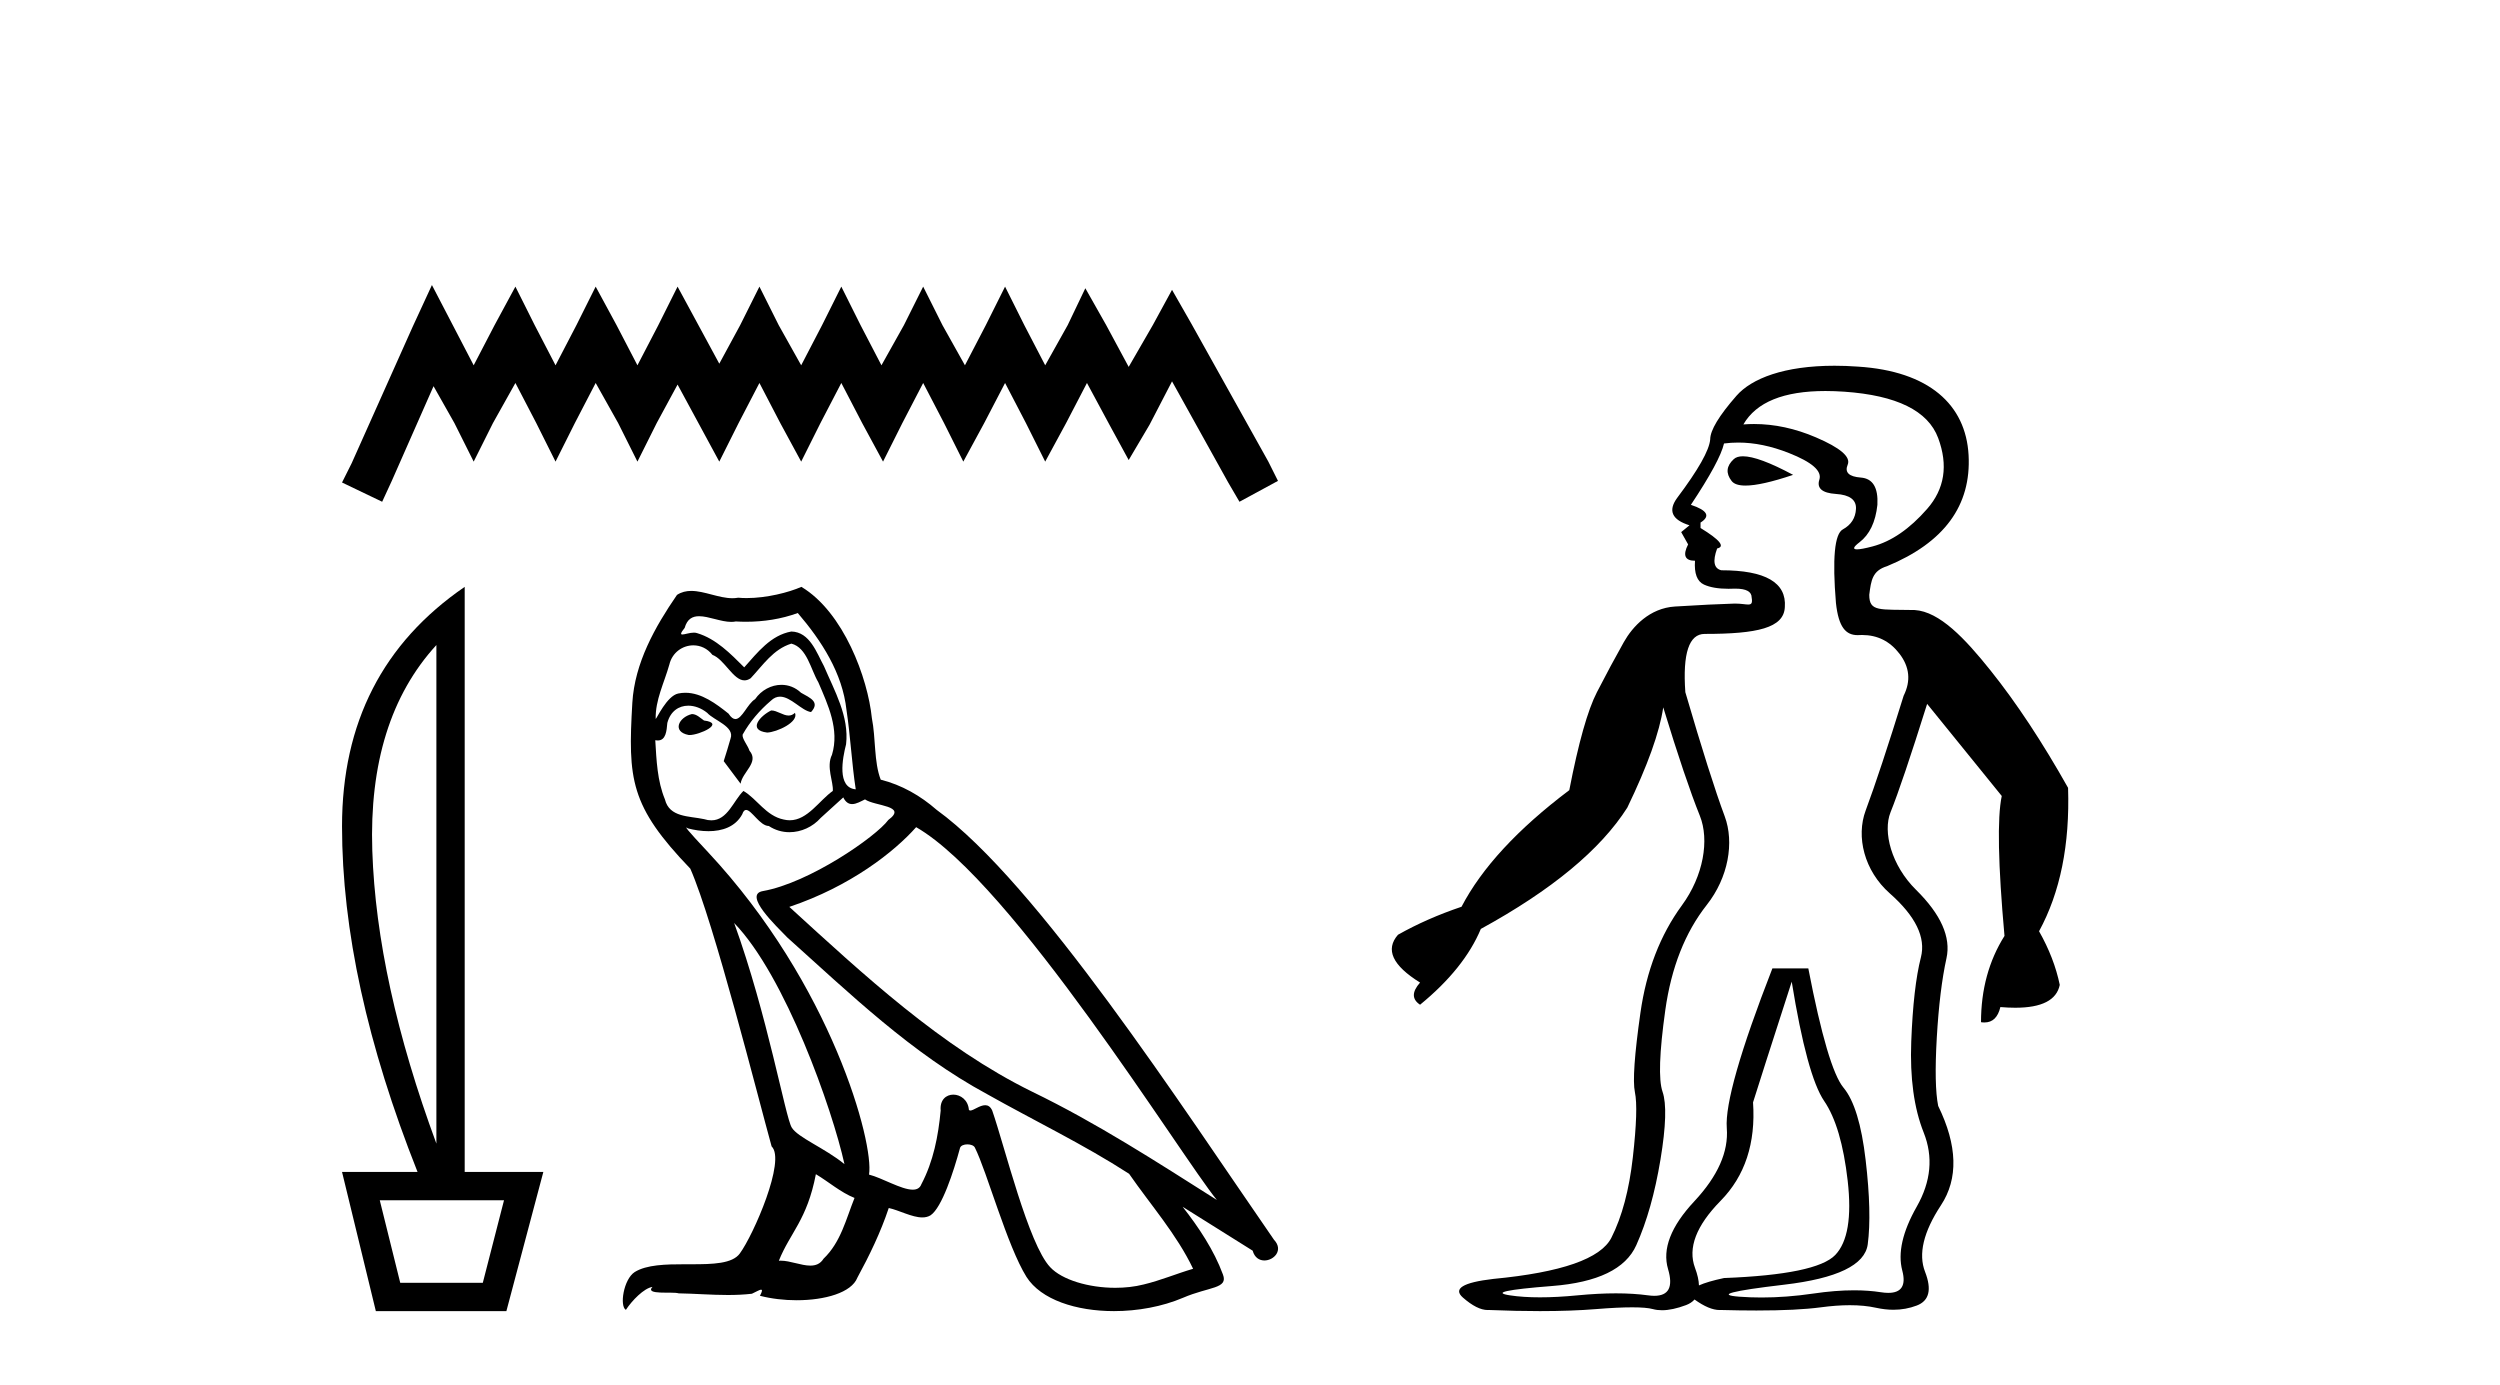<?xml version='1.0' encoding='UTF-8' standalone='yes'?><svg xmlns='http://www.w3.org/2000/svg' xmlns:xlink='http://www.w3.org/1999/xlink' width='74.0' height='41.0' ><path d='M 12.785 8.437 L 12.215 9.672 L 10.409 13.712 L 10.124 14.282 L 11.312 14.852 L 11.597 14.234 L 12.833 11.431 L 13.451 12.524 L 14.021 13.664 L 14.591 12.524 L 15.256 11.336 L 15.874 12.524 L 16.444 13.664 L 17.015 12.524 L 17.632 11.336 L 18.298 12.524 L 18.868 13.664 L 19.438 12.524 L 20.056 11.383 L 20.674 12.524 L 21.291 13.664 L 21.862 12.524 L 22.479 11.336 L 23.097 12.524 L 23.715 13.664 L 24.285 12.524 L 24.903 11.336 L 25.521 12.524 L 26.138 13.664 L 26.709 12.524 L 27.326 11.336 L 27.944 12.524 L 28.514 13.664 L 29.132 12.524 L 29.75 11.336 L 30.368 12.524 L 30.938 13.664 L 31.556 12.524 L 32.174 11.336 L 32.839 12.571 L 33.409 13.617 L 34.027 12.571 L 34.692 11.288 L 36.355 14.282 L 36.688 14.852 L 37.828 14.234 L 37.543 13.664 L 35.262 9.577 L 34.692 8.579 L 34.122 9.625 L 33.409 10.86 L 32.744 9.625 L 32.126 8.532 L 31.603 9.625 L 30.938 10.813 L 30.32 9.625 L 29.75 8.484 L 29.18 9.625 L 28.562 10.813 L 27.897 9.625 L 27.326 8.484 L 26.756 9.625 L 26.091 10.813 L 25.473 9.625 L 24.903 8.484 L 24.333 9.625 L 23.715 10.813 L 23.05 9.625 L 22.479 8.484 L 21.909 9.625 L 21.291 10.765 L 20.674 9.625 L 20.056 8.484 L 19.486 9.625 L 18.868 10.813 L 18.25 9.625 L 17.632 8.484 L 17.062 9.625 L 16.444 10.813 L 15.827 9.625 L 15.256 8.484 L 14.639 9.625 L 14.021 10.813 L 13.403 9.625 L 12.785 8.437 Z' style='fill:#000000;stroke:none' /><path d='M 12.917 19.093 L 12.917 33.851 Q 11.148 29.056 11.02 25.18 Q 10.892 21.305 12.917 19.093 ZM 14.919 35.527 L 14.291 37.971 L 11.847 37.971 L 11.241 35.527 ZM 13.755 17.371 Q 10.124 19.861 10.124 24.459 Q 10.124 29.056 12.359 34.689 L 10.124 34.689 L 11.125 38.809 L 14.989 38.809 L 16.083 34.689 L 13.755 34.689 L 13.755 17.371 Z' style='fill:#000000;stroke:none' /><path d='M 22.828 21.029 C 22.506 21.184 22.113 21.613 22.709 21.684 C 22.995 21.672 23.65 21.374 23.531 21.1 L 23.531 21.1 C 23.469 21.159 23.406 21.18 23.343 21.18 C 23.174 21.18 23.001 21.029 22.828 21.029 ZM 20.48 21.136 C 20.087 21.231 19.884 21.66 20.385 21.756 C 20.393 21.756 20.402 21.757 20.411 21.757 C 20.699 21.757 21.484 21.408 20.838 21.327 C 20.731 21.255 20.623 21.136 20.48 21.136 ZM 23.614 18.145 C 24.317 18.967 24.937 19.921 25.056 21.017 C 25.175 21.803 25.211 22.59 25.33 23.364 C 24.77 23.317 24.937 22.447 25.044 22.03 C 25.139 21.208 24.699 20.445 24.389 19.718 C 24.174 19.325 23.972 18.705 23.424 18.693 C 22.816 18.801 22.423 19.313 22.029 19.754 C 21.624 19.349 21.195 18.908 20.635 18.741 C 20.606 18.73 20.573 18.726 20.538 18.726 C 20.413 18.726 20.266 18.781 20.198 18.781 C 20.14 18.781 20.141 18.74 20.266 18.586 C 20.341 18.319 20.499 18.24 20.693 18.24 C 20.977 18.24 21.339 18.408 21.645 18.408 C 21.691 18.408 21.736 18.404 21.779 18.395 C 21.88 18.401 21.981 18.404 22.081 18.404 C 22.602 18.404 23.125 18.325 23.614 18.145 ZM 23.424 19.051 C 23.888 19.17 23.996 19.813 24.222 20.195 C 24.508 20.862 24.853 21.589 24.627 22.34 C 24.448 22.697 24.675 23.15 24.651 23.412 C 24.253 23.691 23.904 24.28 23.377 24.28 C 23.319 24.28 23.259 24.273 23.197 24.258 C 22.673 24.151 22.411 23.65 22.006 23.412 C 21.712 23.695 21.539 24.282 21.056 24.282 C 20.989 24.282 20.917 24.271 20.838 24.246 C 20.397 24.151 19.813 24.199 19.682 23.662 C 19.455 23.114 19.432 22.506 19.396 21.911 L 19.396 21.911 C 19.422 21.916 19.446 21.918 19.469 21.918 C 19.71 21.918 19.732 21.638 19.753 21.398 C 19.846 21.049 20.096 20.888 20.373 20.888 C 20.561 20.888 20.76 20.961 20.933 21.1 C 21.136 21.327 21.755 21.505 21.624 21.863 C 21.565 22.077 21.493 22.304 21.422 22.53 L 21.922 23.198 C 21.97 22.852 22.482 22.566 22.184 22.22 C 22.137 22.066 21.958 21.863 21.982 21.744 C 22.196 21.362 22.482 21.029 22.816 20.743 C 22.906 20.655 22.997 20.621 23.089 20.621 C 23.409 20.621 23.73 21.039 24.007 21.077 C 24.281 20.779 23.984 20.659 23.71 20.505 C 23.54 20.344 23.335 20.271 23.13 20.271 C 22.832 20.271 22.535 20.427 22.351 20.695 C 22.125 20.831 21.967 21.284 21.768 21.284 C 21.706 21.284 21.639 21.239 21.565 21.124 C 21.201 20.833 20.765 20.506 20.288 20.506 C 20.218 20.506 20.147 20.513 20.075 20.528 C 19.738 20.598 19.435 21.28 19.409 21.28 C 19.409 21.28 19.408 21.28 19.408 21.279 C 19.396 20.719 19.658 20.219 19.813 19.67 C 19.899 19.31 20.208 19.102 20.523 19.102 C 20.729 19.102 20.937 19.191 21.088 19.384 C 21.443 19.516 21.703 20.139 22.036 20.139 C 22.095 20.139 22.156 20.12 22.22 20.076 C 22.589 19.682 22.887 19.218 23.424 19.051 ZM 21.731 27.321 C 23.245 28.882 24.639 32.838 24.996 34.458 C 24.413 33.982 23.614 33.672 23.435 33.374 C 23.245 33.064 22.72 30.049 21.731 27.321 ZM 27.118 24.484 C 29.977 26.129 34.958 34.22 36.019 35.519 C 34.231 34.387 32.468 33.243 30.549 32.313 C 27.856 30.991 25.557 28.846 23.364 26.844 C 25.175 26.236 26.474 25.211 27.118 24.484 ZM 24.15 34.756 C 24.532 34.983 24.877 35.292 25.294 35.459 C 25.044 36.079 24.889 36.77 24.377 37.258 C 24.281 37.413 24.143 37.462 23.986 37.462 C 23.715 37.462 23.386 37.316 23.111 37.316 C 23.091 37.316 23.073 37.317 23.054 37.318 C 23.388 36.484 23.888 36.115 24.15 34.756 ZM 24.961 23.603 C 25.033 23.752 25.125 23.801 25.223 23.801 C 25.351 23.801 25.489 23.716 25.604 23.662 C 25.89 23.865 26.879 23.841 26.295 24.27 C 25.926 24.77 23.952 26.135 22.58 26.376 C 21.988 26.48 22.983 27.416 23.304 27.749 C 25.163 29.418 26.986 31.181 29.215 32.385 C 30.609 33.171 32.075 33.874 33.421 34.744 C 34.065 35.674 34.827 36.532 35.316 37.556 C 34.827 37.699 34.351 37.902 33.85 38.021 C 33.586 38.088 33.3 38.119 33.013 38.119 C 32.226 38.119 31.435 37.884 31.086 37.509 C 30.442 36.83 29.739 33.934 29.37 32.873 C 29.317 32.754 29.243 32.714 29.162 32.714 C 29.001 32.714 28.814 32.872 28.722 32.872 C 28.703 32.872 28.688 32.865 28.679 32.85 C 28.655 32.556 28.429 32.401 28.218 32.401 C 28.009 32.401 27.815 32.553 27.844 32.873 C 27.773 33.624 27.63 34.375 27.272 35.054 C 27.229 35.17 27.137 35.214 27.017 35.214 C 26.678 35.214 26.11 34.865 25.723 34.768 C 25.878 33.851 24.627 29.156 20.957 25.223 C 20.829 25.084 20.269 24.495 20.318 24.495 C 20.324 24.495 20.338 24.503 20.361 24.52 C 20.549 24.569 20.761 24.603 20.97 24.603 C 21.372 24.603 21.766 24.479 21.97 24.103 C 22.001 24.01 22.04 23.974 22.085 23.974 C 22.248 23.974 22.495 24.449 22.756 24.449 C 22.946 24.575 23.157 24.633 23.368 24.633 C 23.714 24.633 24.056 24.477 24.293 24.21 C 24.52 24.008 24.734 23.805 24.961 23.603 ZM 23.721 17.371 C 23.347 17.537 22.691 17.703 22.102 17.703 C 22.017 17.703 21.932 17.7 21.851 17.692 C 21.795 17.702 21.738 17.707 21.681 17.707 C 21.28 17.707 20.848 17.491 20.46 17.491 C 20.312 17.491 20.17 17.523 20.039 17.609 C 19.384 18.562 18.788 19.623 18.717 20.802 C 18.586 23.066 18.645 23.853 20.433 25.712 C 21.136 27.309 22.446 32.516 22.84 33.934 C 23.269 34.339 22.303 36.555 21.898 37.104 C 21.678 37.407 21.097 37.422 20.473 37.422 C 20.405 37.422 20.337 37.422 20.268 37.422 C 19.707 37.422 19.139 37.434 18.788 37.652 C 18.455 37.866 18.335 38.665 18.526 38.772 C 18.705 38.498 19.062 38.128 19.313 38.093 L 19.313 38.093 C 19.074 38.343 19.908 38.224 20.087 38.283 C 20.569 38.291 21.056 38.332 21.546 38.332 C 21.782 38.332 22.019 38.322 22.256 38.295 C 22.363 38.248 22.478 38.175 22.528 38.175 C 22.567 38.175 22.567 38.219 22.494 38.355 C 22.831 38.443 23.21 38.487 23.581 38.487 C 24.414 38.487 25.205 38.264 25.378 37.819 C 25.735 37.163 26.069 36.472 26.307 35.757 C 26.611 35.822 26.994 36.036 27.301 36.036 C 27.39 36.036 27.474 36.017 27.546 35.972 C 27.88 35.745 28.226 34.685 28.416 33.982 C 28.435 33.909 28.534 33.873 28.634 33.873 C 28.731 33.873 28.828 33.906 28.857 33.97 C 29.215 34.685 29.811 36.877 30.383 37.795 C 30.814 38.475 31.86 38.809 32.973 38.809 C 33.674 38.809 34.401 38.677 35.018 38.414 C 35.792 38.081 36.364 38.152 36.198 37.723 C 35.935 37.008 35.483 36.329 35.006 35.721 L 35.006 35.721 C 35.697 36.15 36.388 36.591 37.079 37.02 C 37.136 37.228 37.28 37.31 37.426 37.31 C 37.708 37.31 38.001 37.004 37.711 36.698 C 35.006 32.79 30.704 26.129 27.725 23.972 C 27.249 23.555 26.689 23.233 26.069 23.078 C 25.866 22.554 25.926 21.851 25.807 21.255 C 25.688 20.076 24.973 18.121 23.721 17.371 Z' style='fill:#000000;stroke:none' /><path d='M 51.591 13.506 C 51.471 13.506 51.379 13.534 51.318 13.592 C 51.099 13.793 51.079 14.009 51.256 14.237 C 51.326 14.328 51.463 14.373 51.668 14.373 C 51.98 14.373 52.45 14.267 53.076 14.056 C 52.392 13.689 51.897 13.506 51.591 13.506 ZM 54.033 11.574 C 54.21 11.574 54.395 11.581 54.589 11.594 C 56.143 11.702 57.07 12.159 57.37 12.966 C 57.67 13.773 57.561 14.473 57.043 15.064 C 56.525 15.656 55.987 16.026 55.428 16.174 C 55.208 16.232 55.055 16.261 54.968 16.261 C 54.833 16.261 54.857 16.192 55.039 16.053 C 55.339 15.824 55.516 15.455 55.571 14.943 C 55.598 14.432 55.435 14.163 55.08 14.136 C 54.726 14.109 54.596 13.982 54.692 13.753 C 54.787 13.524 54.473 13.255 53.751 12.946 C 53.135 12.682 52.525 12.551 51.919 12.551 C 51.814 12.551 51.709 12.555 51.604 12.563 L 51.604 12.563 C 51.986 11.903 52.795 11.574 54.033 11.574 ZM 53.035 29.058 C 53.335 30.914 53.656 32.091 53.996 32.591 C 54.337 33.09 54.569 33.877 54.692 34.954 C 54.814 36.031 54.692 36.762 54.324 37.147 C 53.955 37.532 52.858 37.76 51.031 37.83 C 50.703 37.9 50.455 37.973 50.289 38.048 L 50.289 38.048 C 50.285 37.9 50.246 37.726 50.172 37.528 C 49.954 36.941 50.207 36.281 50.929 35.545 C 51.652 34.81 51.972 33.838 51.89 32.63 C 52.026 32.192 52.408 31.002 53.035 29.058 ZM 50.289 38.048 C 50.289 38.048 50.289 38.048 50.289 38.048 L 50.289 38.048 C 50.289 38.048 50.289 38.048 50.289 38.048 ZM 51.453 13.1 C 51.929 13.1 52.429 13.203 52.953 13.41 C 53.635 13.679 53.935 13.941 53.853 14.197 C 53.771 14.452 53.935 14.594 54.344 14.621 C 54.753 14.647 54.951 14.795 54.937 15.064 C 54.923 15.333 54.794 15.535 54.548 15.67 C 54.303 15.804 54.235 16.531 54.344 17.849 C 54.422 18.567 54.636 18.8 54.987 18.8 C 55.004 18.8 55.022 18.799 55.039 18.798 C 55.067 18.797 55.093 18.796 55.12 18.796 C 55.574 18.796 55.942 18.981 56.225 19.351 C 56.525 19.742 56.566 20.156 56.348 20.593 C 55.884 22.089 55.51 23.222 55.223 23.993 C 54.937 24.764 55.176 25.771 55.939 26.445 C 56.702 27.119 57.009 27.749 56.859 28.336 C 56.709 28.922 56.614 29.754 56.573 30.831 C 56.532 31.908 56.655 32.805 56.941 33.523 C 57.227 34.241 57.159 34.972 56.736 35.716 C 56.314 36.46 56.171 37.09 56.307 37.607 C 56.424 38.048 56.286 38.269 55.894 38.269 C 55.828 38.269 55.754 38.263 55.673 38.25 C 55.43 38.212 55.167 38.193 54.882 38.193 C 54.513 38.193 54.108 38.225 53.669 38.29 C 53.138 38.368 52.628 38.406 52.141 38.406 C 51.916 38.406 51.696 38.398 51.481 38.382 C 50.8 38.329 51.243 38.211 52.81 38.027 C 54.378 37.843 55.203 37.445 55.285 36.832 C 55.366 36.219 55.346 35.388 55.223 34.337 C 55.101 33.286 54.882 32.573 54.569 32.197 C 54.255 31.82 53.908 30.643 53.526 28.664 L 52.463 28.664 C 51.508 31.115 51.059 32.691 51.113 33.392 C 51.168 34.092 50.847 34.814 50.152 35.558 C 49.457 36.302 49.198 36.972 49.375 37.567 C 49.531 38.093 49.396 38.356 48.967 38.356 C 48.911 38.356 48.849 38.351 48.782 38.342 C 48.496 38.303 48.179 38.283 47.831 38.283 C 47.483 38.283 47.105 38.303 46.696 38.342 C 46.287 38.382 45.916 38.401 45.582 38.401 C 45.248 38.401 44.951 38.382 44.692 38.342 C 44.174 38.263 44.59 38.172 45.94 38.066 C 47.289 37.961 48.121 37.559 48.434 36.858 C 48.748 36.158 48.986 35.313 49.15 34.324 C 49.314 33.335 49.334 32.665 49.211 32.315 C 49.089 31.965 49.116 31.159 49.293 29.898 C 49.47 28.638 49.879 27.6 50.52 26.786 C 51.161 25.972 51.338 24.936 51.052 24.165 C 50.765 23.395 50.377 22.169 49.886 20.489 C 49.804 19.339 49.995 18.764 50.459 18.764 C 52.013 18.764 52.804 18.589 52.831 17.97 C 52.885 17.244 52.258 16.88 50.95 16.88 C 50.731 16.827 50.69 16.611 50.827 16.235 C 51.072 16.181 50.909 15.979 50.336 15.629 L 50.336 15.468 C 50.636 15.28 50.541 15.105 50.05 14.943 C 50.622 14.083 50.95 13.477 51.031 13.127 C 51.17 13.109 51.31 13.1 51.453 13.1 ZM 54.3 10.826 C 52.817 10.826 51.85 11.2 51.399 11.715 C 50.881 12.307 50.622 12.737 50.622 13.006 C 50.595 13.329 50.268 13.908 49.641 14.742 C 49.368 15.118 49.491 15.387 50.009 15.549 L 49.763 15.75 L 49.968 16.114 C 49.804 16.436 49.873 16.598 50.172 16.598 C 50.145 16.975 50.234 17.21 50.438 17.304 C 50.617 17.386 50.859 17.428 51.163 17.428 C 51.206 17.428 51.251 17.427 51.297 17.425 C 51.322 17.424 51.345 17.424 51.368 17.424 C 51.689 17.424 51.849 17.512 51.849 17.687 C 51.878 17.855 51.843 17.894 51.746 17.894 C 51.663 17.894 51.536 17.866 51.362 17.866 C 51.348 17.866 51.333 17.866 51.318 17.867 C 50.909 17.878 50.329 17.907 49.579 17.953 C 48.83 17.999 48.325 18.545 48.066 19.005 C 47.807 19.466 47.541 19.96 47.269 20.489 C 46.996 21.019 46.723 21.985 46.451 23.389 C 44.924 24.539 43.861 25.69 43.261 26.84 C 42.579 27.07 41.952 27.346 41.38 27.669 C 40.998 28.106 41.216 28.577 42.034 29.084 C 41.789 29.36 41.789 29.578 42.034 29.74 C 42.906 29.026 43.506 28.278 43.833 27.496 C 45.933 26.346 47.378 25.149 48.168 23.906 C 48.768 22.664 49.123 21.675 49.232 20.938 C 49.668 22.365 50.029 23.435 50.316 24.148 C 50.602 24.861 50.425 25.924 49.784 26.799 C 49.143 27.675 48.734 28.734 48.557 29.977 C 48.38 31.22 48.325 32.004 48.393 32.328 C 48.462 32.652 48.441 33.295 48.332 34.258 C 48.223 35.221 48.012 36.014 47.698 36.635 C 47.385 37.257 46.219 37.664 44.201 37.856 C 43.302 37.961 43.002 38.145 43.302 38.408 C 43.583 38.654 43.828 38.777 44.037 38.777 C 44.051 38.777 44.065 38.777 44.079 38.776 C 44.616 38.798 45.118 38.809 45.582 38.809 C 46.202 38.809 46.758 38.789 47.248 38.749 C 47.678 38.714 48.032 38.697 48.312 38.697 C 48.591 38.697 48.796 38.714 48.925 38.749 C 49.008 38.772 49.098 38.783 49.195 38.783 C 49.4 38.783 49.638 38.732 49.907 38.631 C 50.012 38.591 50.096 38.536 50.158 38.465 L 50.158 38.465 C 50.447 38.673 50.695 38.777 50.902 38.777 C 50.918 38.777 50.934 38.777 50.95 38.776 C 51.323 38.786 51.671 38.791 51.991 38.791 C 52.792 38.791 53.427 38.759 53.894 38.697 C 54.206 38.655 54.493 38.634 54.755 38.634 C 55.043 38.634 55.301 38.659 55.53 38.71 C 55.708 38.749 55.88 38.769 56.046 38.769 C 56.288 38.769 56.518 38.727 56.736 38.644 C 57.105 38.504 57.186 38.172 56.982 37.646 C 56.777 37.121 56.934 36.464 57.452 35.676 C 57.97 34.889 57.943 33.908 57.37 32.735 C 57.289 32.332 57.275 31.658 57.329 30.713 C 57.384 29.767 57.479 28.984 57.616 28.362 C 57.752 27.741 57.452 27.066 56.716 26.34 C 55.98 25.613 55.728 24.62 55.959 24.045 C 56.191 23.469 56.552 22.399 57.043 20.835 L 59.252 23.561 C 59.115 24.206 59.143 25.586 59.333 27.703 C 58.87 28.439 58.638 29.291 58.638 30.257 C 58.673 30.263 58.707 30.265 58.74 30.265 C 58.982 30.265 59.139 30.113 59.211 29.809 C 59.368 29.822 59.515 29.829 59.652 29.829 C 60.437 29.829 60.876 29.604 60.969 29.153 C 60.86 28.624 60.656 28.094 60.356 27.565 C 60.983 26.415 61.269 24.999 61.215 23.32 C 60.451 21.962 59.688 20.806 58.924 19.851 C 58.161 18.896 57.411 18.103 56.675 18.057 C 55.639 18.034 55.33 18.118 55.33 17.607 C 55.385 17.176 55.421 16.894 55.857 16.759 C 57.548 16.06 58.352 14.964 58.27 13.47 C 58.188 11.977 57.098 10.986 54.998 10.852 C 54.754 10.834 54.521 10.826 54.3 10.826 Z' style='fill:#000000;stroke:none' /></svg>